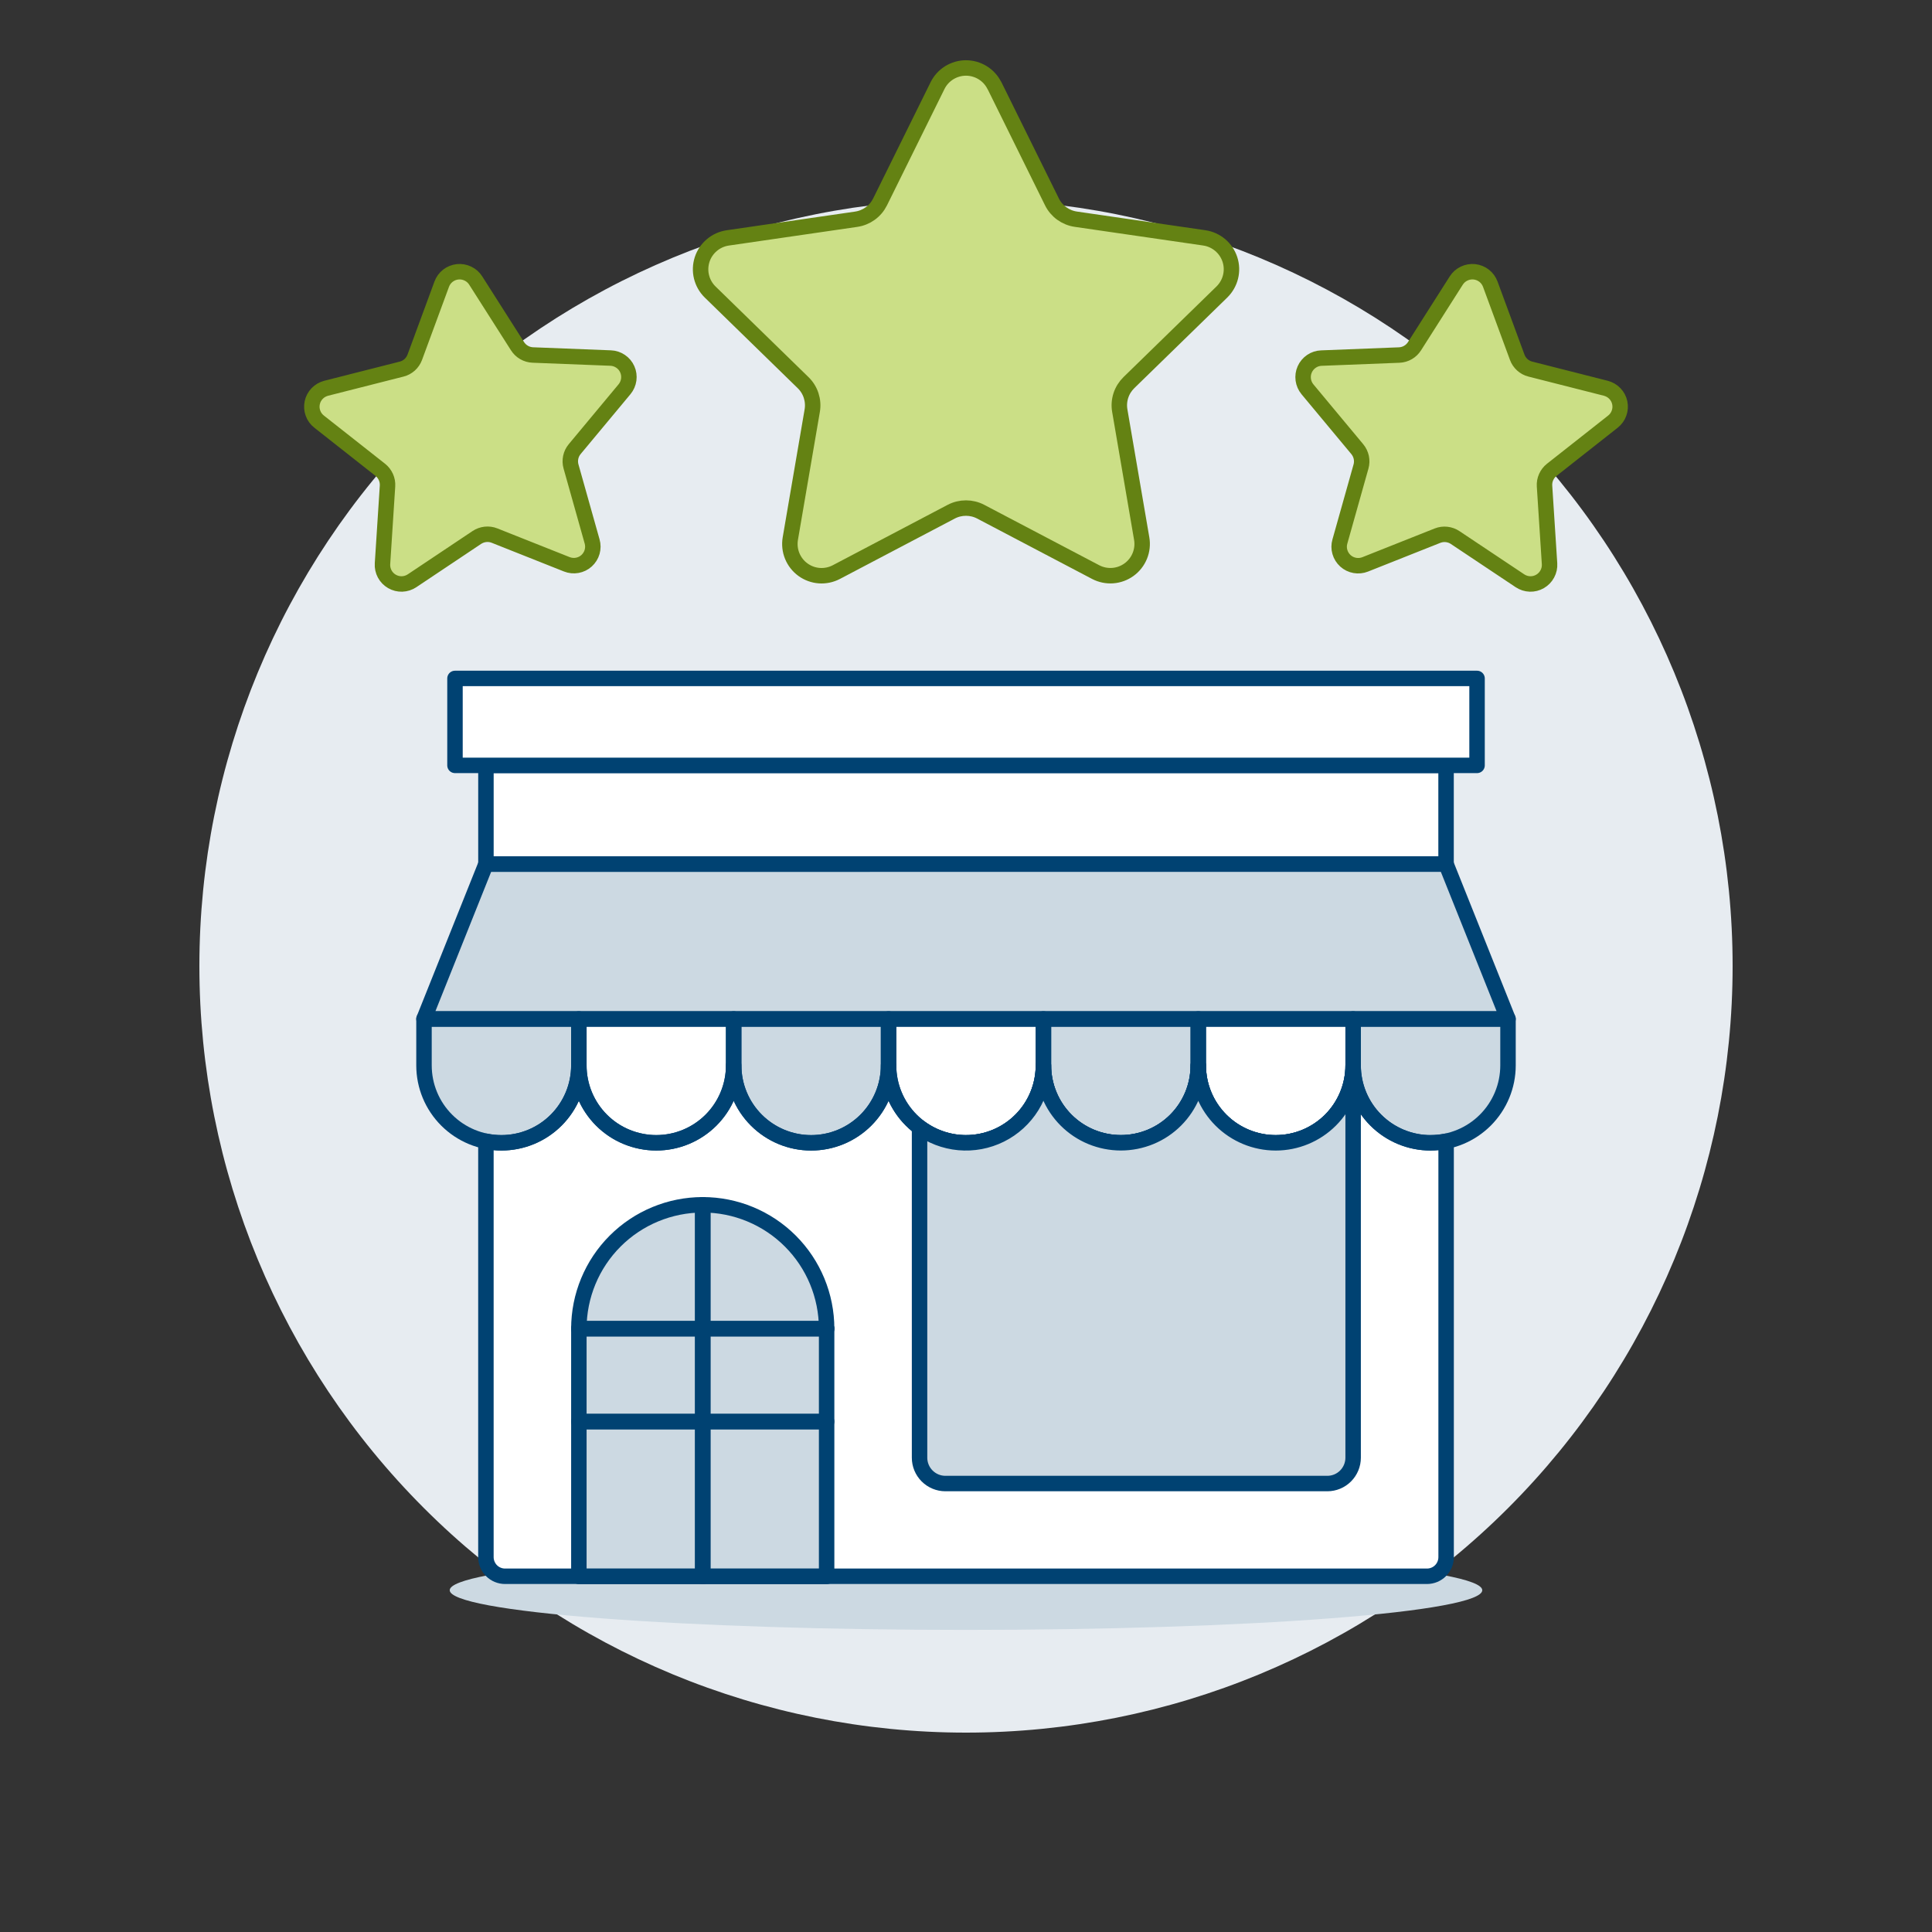 <?xml version="1.0" encoding="UTF-8"?>
<svg xmlns="http://www.w3.org/2000/svg" id="Ebene_1" data-name="Ebene 1" viewBox="0 0 500 500">
  <rect x="0" y="0" width="500" height="500" fill="#333333" stroke="none"/>
  <g id="store-rating-2">
    <path id="Vector" d="M51.6,250c0,52.62,20.9,103.08,58.11,140.29,37.21,37.21,87.67,58.11,140.29,58.11s103.08-20.9,140.29-58.11,58.11-87.67,58.11-140.29-20.9-103.08-58.11-140.29c-37.21-37.21-87.67-58.11-140.29-58.11s-103.08,20.9-140.29,58.11c-37.21,37.21-58.11,87.67-58.11,140.29Z" fill="#e7ecf1" stroke-width="0"></path>
    <path id="Vector_2" data-name="Vector 2" d="M116.39,411.55c0,1.35,3.46,2.68,10.17,3.93,6.71,1.24,16.56,2.38,28.96,3.33,12.41.95,27.14,1.71,43.35,2.23,16.21.52,33.58.78,51.13.78s34.92-.27,51.13-.78c16.21-.52,30.94-1.27,43.35-2.23,12.41-.95,22.25-2.08,28.96-3.33,6.72-1.24,10.17-2.58,10.17-3.93s-3.46-2.68-10.17-3.93c-6.71-1.24-16.56-2.38-28.96-3.33-12.41-.95-27.14-1.71-43.35-2.22-16.21-.52-33.59-.78-51.13-.78s-34.92.27-51.13.78c-16.21.52-30.94,1.27-43.35,2.22-12.41.95-22.25,2.08-28.96,3.33-6.71,1.25-10.17,2.58-10.17,3.93Z" fill="#ccd9e2" stroke-width="0"></path>
    <path id="Vector_3" data-name="Vector 3" d="M370.23,295.76c-5.31,0-10.41-2.11-14.17-5.87-3.76-3.76-5.87-8.85-5.87-14.17,0,5.32-2.11,10.41-5.87,14.17s-8.86,5.87-14.17,5.87-10.41-2.11-14.17-5.87-5.87-8.85-5.87-14.17c0,2.63-.52,5.24-1.52,7.67-1.01,2.43-2.48,4.64-4.34,6.5-1.86,1.86-4.07,3.34-6.5,4.34s-5.04,1.52-7.67,1.52-5.24-.52-7.67-1.52-4.64-2.48-6.5-4.34-3.34-4.07-4.34-6.5c-1.01-2.43-1.53-5.04-1.53-7.67,0,5.32-2.11,10.41-5.87,14.17s-8.86,5.87-14.17,5.87-10.41-2.11-14.17-5.87c-3.76-3.76-5.87-8.85-5.87-14.17,0,5.32-2.11,10.41-5.87,14.17-3.76,3.76-8.85,5.87-14.17,5.87s-10.41-2.11-14.17-5.87-5.87-8.85-5.87-14.17c0,2.63-.52,5.24-1.53,7.67-1.01,2.43-2.48,4.64-4.34,6.5-1.86,1.86-4.07,3.34-6.5,4.34-2.43,1.01-5.04,1.52-7.67,1.52s-5.24-.52-7.67-1.52-4.64-2.48-6.5-4.34c-1.86-1.86-3.34-4.07-4.34-6.5-1.01-2.43-1.52-5.04-1.52-7.67,0,2.63-.52,5.24-1.53,7.67-1.01,2.43-2.48,4.64-4.34,6.5-1.86,1.86-4.07,3.34-6.5,4.34s-5.04,1.52-7.67,1.52c-1.35,0-2.69-.13-4.01-.4v107.63c0,1.31.52,2.58,1.45,3.51.93.93,2.19,1.45,3.51,1.45h238.58c1.32,0,2.58-.52,3.51-1.45s1.45-2.19,1.45-3.51v-107.63c-1.33.26-2.68.39-4.03.39Z" fill="#fff" stroke-width="0"></path>
    <path id="Vector_4" data-name="Vector 4" d="M213.93,343.86c0-8.5-3.38-16.66-9.39-22.67-6.01-6.01-14.17-9.39-22.67-9.39s-16.66,3.38-22.67,9.39c-6.01,6.01-9.39,14.17-9.39,22.67v24.04h64.12v-24.04Z" fill="#ccd9e2" stroke-width="0"></path>
    <path id="Vector_5" data-name="Vector 5" d="M125.76,198.08h248.48v25.54H125.76v-25.54Z" fill="#fff" stroke-width="0"></path>
    <path id="Vector_6" data-name="Vector 6" d="M390.27,263.7H109.73l16.03-40.08h248.48l16.03,40.08Z" fill="#ccd9e2" stroke-width="0"></path>
    <path id="Vector_7" data-name="Vector 7" d="M109.73,263.7v12.02c0,5.32,2.11,10.41,5.87,14.17,3.76,3.76,8.85,5.87,14.17,5.87s10.41-2.11,14.17-5.87c3.76-3.76,5.87-8.85,5.87-14.17v-12.02h-40.08Z" fill="#ccd9e2" stroke-width="0"></path>
    <path id="Vector_8" data-name="Vector 8" d="M149.81,263.7v12.02c0,2.63.52,5.24,1.52,7.67,1.01,2.43,2.48,4.64,4.34,6.5,1.86,1.86,4.07,3.34,6.5,4.34s5.04,1.53,7.67,1.53,5.24-.52,7.67-1.53,4.64-2.48,6.5-4.34c1.86-1.86,3.34-4.07,4.34-6.5,1.01-2.43,1.52-5.04,1.52-7.67v-12.02h-40.08Z" fill="#fff" stroke-width="0"></path>
    <path id="Vector_9" data-name="Vector 9" d="M189.88,263.7v12.02c0,5.32,2.11,10.41,5.87,14.17s8.85,5.87,14.17,5.87,10.41-2.11,14.17-5.87c3.76-3.76,5.87-8.85,5.87-14.17v-12.02h-40.08Z" fill="#ccd9e2" stroke-width="0"></path>
    <path id="Vector_10" data-name="Vector 10" d="M229.96,263.7v12.02c0,5.32,2.11,10.41,5.87,14.17,3.76,3.76,8.85,5.87,14.17,5.87s10.41-2.11,14.17-5.87,5.87-8.85,5.87-14.17v-12.02h-40.08Z" fill="#fff" stroke-width="0"></path>
    <path id="Vector_11" data-name="Vector 11" d="M270.04,263.7v12.02c0,5.32,2.11,10.41,5.87,14.17s8.85,5.87,14.17,5.87,10.41-2.11,14.17-5.87,5.87-8.85,5.87-14.17v-12.02h-40.08Z" fill="#ccd9e2" stroke-width="0"></path>
    <path id="Vector_12" data-name="Vector 12" d="M310.11,263.7v12.02c0,5.32,2.11,10.41,5.87,14.17s8.85,5.87,14.17,5.87,10.41-2.11,14.17-5.87,5.87-8.85,5.87-14.17v-12.02h-40.08Z" fill="#fff" stroke-width="0"></path>
    <path id="Vector_13" data-name="Vector 13" d="M350.19,263.7v12.02c0,5.32,2.11,10.41,5.87,14.17s8.85,5.87,14.17,5.87,10.41-2.11,14.17-5.87,5.87-8.85,5.87-14.17v-12.02h-40.08Z" fill="#ccd9e2" stroke-width="0"></path>
    <path id="Vector_14" data-name="Vector 14" d="M149.81,367.9h64.12v40.08h-64.12v-40.08Z" fill="#ccd9e2" stroke-width="0"></path>
    <path id="Vector_15" data-name="Vector 15" d="M125.76,198.08h248.48v25.54H125.76v-25.54Z" fill="none" stroke="#004272" stroke-linecap="round" stroke-linejoin="round" stroke-width="4"></path>
    <path id="Vector_16" data-name="Vector 16" d="M370.23,295.76c-5.31,0-10.41-2.11-14.17-5.87-3.76-3.76-5.87-8.85-5.87-14.17,0,5.32-2.11,10.41-5.87,14.17s-8.86,5.87-14.17,5.87-10.41-2.11-14.17-5.87-5.87-8.85-5.87-14.17c0,2.63-.52,5.24-1.52,7.67-1.01,2.43-2.48,4.64-4.34,6.5-1.86,1.86-4.07,3.34-6.5,4.34s-5.04,1.52-7.67,1.52-5.24-.52-7.67-1.52-4.64-2.48-6.5-4.34-3.34-4.07-4.34-6.5c-1.01-2.43-1.53-5.04-1.53-7.67,0,5.32-2.11,10.41-5.87,14.17s-8.86,5.87-14.17,5.87-10.41-2.11-14.17-5.87c-3.76-3.76-5.87-8.85-5.87-14.17,0,5.32-2.11,10.41-5.87,14.17-3.76,3.76-8.85,5.87-14.17,5.87s-10.41-2.11-14.17-5.87-5.87-8.85-5.87-14.17c0,2.63-.52,5.24-1.53,7.67-1.01,2.43-2.48,4.64-4.34,6.5-1.86,1.86-4.07,3.34-6.5,4.34-2.43,1.01-5.04,1.52-7.67,1.52s-5.24-.52-7.67-1.52-4.64-2.48-6.5-4.34c-1.86-1.86-3.34-4.07-4.34-6.5-1.01-2.43-1.52-5.04-1.52-7.67,0,2.63-.52,5.24-1.53,7.67-1.01,2.43-2.48,4.64-4.34,6.5-1.86,1.86-4.07,3.34-6.5,4.34s-5.04,1.52-7.67,1.52c-1.35,0-2.69-.13-4.01-.4v107.63c0,1.31.52,2.58,1.45,3.51.93.93,2.19,1.45,3.51,1.45h238.58c1.32,0,2.58-.52,3.51-1.45s1.45-2.19,1.45-3.51v-107.63c-1.33.26-2.68.39-4.03.39Z" fill="none" stroke="#004272" stroke-linecap="round" stroke-linejoin="round" stroke-width="4"></path>
    <path id="Vector_17" data-name="Vector 17" d="M181.87,311.8v96.18" fill="none" stroke="#004272" stroke-linecap="round" stroke-linejoin="round" stroke-width="4"></path>
    <path id="Vector_18" data-name="Vector 18" d="M149.81,343.86h64.12" fill="none" stroke="#004272" stroke-linecap="round" stroke-linejoin="round" stroke-width="4"></path>
    <path id="Vector_19" data-name="Vector 19" d="M390.27,263.7H109.73l16.03-40.08h248.48l16.03,40.08Z" fill="none" stroke="#004272" stroke-linecap="round" stroke-linejoin="round" stroke-width="4"></path>
    <path id="Vector_20" data-name="Vector 20" d="M213.93,343.86c0-8.5-3.38-16.66-9.39-22.67-6.01-6.01-14.17-9.39-22.67-9.39s-16.66,3.38-22.67,9.39c-6.01,6.01-9.39,14.17-9.39,22.67v24.04h64.12v-24.04Z" fill="none" stroke="#004272" stroke-linecap="round" stroke-linejoin="round" stroke-width="4"></path>
    <path id="Vector_21" data-name="Vector 21" d="M181.87,311.8v96.18" fill="none" stroke="#004272" stroke-linecap="round" stroke-linejoin="round" stroke-width="4"></path>
    <path id="Vector_22" data-name="Vector 22" d="M149.81,367.9h64.12v40.08h-64.12v-40.08Z" fill="none" stroke="#004272" stroke-linecap="round" stroke-linejoin="round" stroke-width="4"></path>
    <path id="Vector_23" data-name="Vector 23" d="M149.81,343.86h64.12" fill="none" stroke="#004272" stroke-linecap="round" stroke-linejoin="round" stroke-width="4"></path>
    <path id="Vector_24" data-name="Vector 24" d="M109.73,263.7v12.02c0,5.32,2.11,10.41,5.87,14.17,3.76,3.76,8.85,5.87,14.17,5.87s10.41-2.11,14.17-5.87c3.76-3.76,5.87-8.85,5.87-14.17v-12.02h-40.08Z" fill="none" stroke="#004272" stroke-linecap="round" stroke-linejoin="round" stroke-width="4"></path>
    <path id="Vector_25" data-name="Vector 25" d="M149.81,263.7v12.02c0,2.63.52,5.24,1.52,7.67,1.01,2.43,2.48,4.64,4.34,6.5,1.86,1.86,4.07,3.34,6.5,4.34s5.04,1.53,7.67,1.53,5.24-.52,7.67-1.53,4.64-2.48,6.5-4.34c1.86-1.86,3.34-4.07,4.34-6.5,1.01-2.43,1.52-5.04,1.52-7.67v-12.02h-40.08Z" fill="none" stroke="#004272" stroke-linecap="round" stroke-linejoin="round" stroke-width="4"></path>
    <path id="Vector_26" data-name="Vector 26" d="M189.88,263.7v12.02c0,5.32,2.11,10.41,5.87,14.17s8.85,5.87,14.17,5.87,10.41-2.11,14.17-5.87c3.76-3.76,5.87-8.85,5.87-14.17v-12.02h-40.08Z" fill="none" stroke="#004272" stroke-linecap="round" stroke-linejoin="round" stroke-width="4"></path>
    <path id="Vector_27" data-name="Vector 27" d="M229.96,263.7v12.02c0,5.32,2.11,10.41,5.87,14.17,3.76,3.76,8.85,5.87,14.17,5.87s10.41-2.11,14.17-5.87,5.87-8.85,5.87-14.17v-12.02h-40.08Z" fill="none" stroke="#004272" stroke-linecap="round" stroke-linejoin="round" stroke-width="4"></path>
    <path id="Vector_28" data-name="Vector 28" d="M270.04,263.7v12.02c0,5.32,2.11,10.41,5.87,14.17s8.85,5.87,14.17,5.87,10.41-2.11,14.17-5.87,5.87-8.85,5.87-14.17v-12.02h-40.08Z" fill="none" stroke="#004272" stroke-linecap="round" stroke-linejoin="round" stroke-width="4"></path>
    <path id="Vector_29" data-name="Vector 29" d="M310.11,263.7v12.02c0,5.32,2.11,10.41,5.87,14.17s8.85,5.87,14.17,5.87,10.41-2.11,14.17-5.87,5.87-8.85,5.87-14.17v-12.02h-40.08Z" fill="none" stroke="#004272" stroke-linecap="round" stroke-linejoin="round" stroke-width="4"></path>
    <path id="Vector_30" data-name="Vector 30" d="M350.19,263.7v12.02c0,5.32,2.11,10.41,5.87,14.17s8.85,5.87,14.17,5.87,10.41-2.11,14.17-5.87,5.87-8.85,5.87-14.17v-12.02h-40.08Z" fill="none" stroke="#004272" stroke-linecap="round" stroke-linejoin="round" stroke-width="4"></path>
    <path id="Vector_31" data-name="Vector 31" d="M117.75,175.58h264.51v22.5H117.75v-22.5Z" fill="#fff" stroke="#004272" stroke-linecap="round" stroke-linejoin="round" stroke-width="4"></path>
    <path id="Vector_32" data-name="Vector 32" d="M237.98,291.76v85.49c0,1.77.7,3.47,1.96,4.73,1.25,1.25,2.95,1.96,4.72,1.96h98.85c1.77,0,3.47-.7,4.72-1.96,1.25-1.25,1.96-2.95,1.96-4.73v-101.53c0,5.32-2.11,10.41-5.87,14.17s-8.86,5.87-14.17,5.87-10.41-2.11-14.17-5.87-5.87-8.85-5.87-14.17c0,2.63-.52,5.24-1.52,7.67-1.01,2.43-2.48,4.64-4.34,6.5-1.86,1.86-4.07,3.34-6.5,4.34s-5.04,1.52-7.67,1.52-5.24-.52-7.67-1.52-4.64-2.48-6.5-4.34-3.34-4.07-4.34-6.5c-1.01-2.43-1.53-5.04-1.53-7.67,0,3.73-1.04,7.38-3,10.55-1.96,3.17-4.77,5.73-8.1,7.39-3.33,1.66-7.07,2.36-10.78,2.02-3.71-.34-7.25-1.71-10.23-3.95" fill="#ccd9e2" stroke-width="0"></path>
    <path id="Vector_33" data-name="Vector 33" d="M237.98,291.76v85.49c0,1.77.7,3.47,1.96,4.73,1.25,1.25,2.95,1.96,4.72,1.96h98.85c1.77,0,3.47-.7,4.72-1.96,1.25-1.25,1.96-2.95,1.96-4.73v-101.53c0,5.32-2.11,10.41-5.87,14.17s-8.86,5.87-14.17,5.87-10.41-2.11-14.17-5.87-5.87-8.85-5.87-14.17c0,2.63-.52,5.24-1.52,7.67-1.01,2.43-2.48,4.64-4.34,6.5-1.86,1.86-4.07,3.34-6.5,4.34s-5.04,1.52-7.67,1.52-5.24-.52-7.67-1.52-4.64-2.48-6.5-4.34-3.34-4.07-4.34-6.5c-1.01-2.43-1.53-5.04-1.53-7.67,0,3.73-1.04,7.38-3,10.55-1.96,3.17-4.77,5.73-8.1,7.39-3.33,1.66-7.07,2.36-10.78,2.02-3.71-.34-7.25-1.71-10.23-3.95" fill="none" stroke="#004272" stroke-linecap="round" stroke-linejoin="round" stroke-width="4"></path>
    <path id="Vector_34" data-name="Vector 34" d="M257.36,22.13l14.88,30.11c.59,1.2,1.46,2.23,2.54,3.01,1.08.78,2.33,1.29,3.65,1.48l33.23,4.83c1.52.22,2.94.86,4.12,1.85,1.17.99,2.04,2.28,2.52,3.74s.53,3.02.16,4.51c-.37,1.49-1.15,2.84-2.24,3.91l-24.06,23.45c-.95.93-1.67,2.08-2.08,3.34-.41,1.27-.51,2.61-.28,3.93l5.67,33.1c.26,1.51.09,3.06-.49,4.48-.58,1.42-1.54,2.65-2.78,3.55-1.24.9-2.7,1.44-4.23,1.55-1.53.11-3.05-.2-4.41-.91l-29.75-15.63c-1.18-.62-2.49-.94-3.82-.94s-2.64.32-3.82.94l-29.73,15.63c-1.36.71-2.88,1.03-4.41.92-1.53-.11-2.99-.65-4.23-1.55-1.24-.9-2.2-2.13-2.78-3.55-.58-1.42-.74-2.97-.49-4.48l5.67-33.1c.23-1.31.13-2.66-.28-3.93-.41-1.27-1.12-2.41-2.08-3.34l-24.05-23.45c-1.1-1.07-1.87-2.43-2.24-3.91-.37-1.49-.31-3.05.16-4.51.47-1.46,1.35-2.75,2.52-3.74,1.17-.99,2.6-1.63,4.11-1.85l33.23-4.83c1.32-.19,2.57-.7,3.65-1.48,1.08-.78,1.95-1.82,2.54-3.01l14.88-30.11c.68-1.37,1.73-2.52,3.03-3.32,1.3-.8,2.8-1.23,4.32-1.23s3.02.43,4.32,1.23c1.3.8,2.35,1.95,3.03,3.32Z" fill="#cbdf86" stroke-width="0"></path>
    <path id="Vector_35" data-name="Vector 35" d="M257.36,22.13l14.88,30.11c.59,1.2,1.46,2.23,2.54,3.01,1.08.78,2.33,1.29,3.65,1.48l33.23,4.83c1.52.22,2.94.86,4.12,1.85,1.17.99,2.04,2.28,2.52,3.74s.53,3.02.16,4.51c-.37,1.49-1.15,2.84-2.24,3.91l-24.06,23.45c-.95.93-1.67,2.08-2.08,3.34-.41,1.27-.51,2.61-.28,3.93l5.67,33.1c.26,1.51.09,3.06-.49,4.48-.58,1.42-1.54,2.65-2.78,3.55-1.24.9-2.7,1.44-4.23,1.55-1.53.11-3.05-.2-4.41-.91l-29.75-15.63c-1.18-.62-2.49-.94-3.82-.94s-2.64.32-3.82.94l-29.73,15.63c-1.36.71-2.88,1.03-4.41.92-1.53-.11-2.99-.65-4.23-1.55-1.24-.9-2.2-2.13-2.78-3.55-.58-1.42-.74-2.97-.49-4.48l5.67-33.1c.23-1.31.13-2.66-.28-3.93-.41-1.27-1.12-2.41-2.08-3.34l-24.05-23.45c-1.1-1.07-1.87-2.43-2.24-3.91-.37-1.49-.31-3.05.16-4.51.47-1.46,1.35-2.75,2.52-3.74,1.17-.99,2.6-1.63,4.11-1.85l33.23-4.83c1.32-.19,2.57-.7,3.65-1.48,1.08-.78,1.95-1.82,2.54-3.01l14.88-30.11c.68-1.37,1.73-2.52,3.03-3.32,1.3-.8,2.8-1.23,4.32-1.23s3.02.43,4.32,1.23c1.3.8,2.35,1.95,3.03,3.32Z" fill="none" stroke="#648213" stroke-linecap="round" stroke-linejoin="round" stroke-width="4"></path>
    <path id="Vector_36" data-name="Vector 36" d="M376.88,72.61c.49-.78,1.19-1.4,2.02-1.8.83-.4,1.75-.56,2.67-.47.92.1,1.78.45,2.51,1.01.73.57,1.28,1.32,1.6,2.19l6.97,18.91c.27.75.73,1.42,1.32,1.96.59.53,1.31.92,2.08,1.11l19.53,4.96c.89.23,1.7.7,2.34,1.36.64.66,1.08,1.49,1.27,2.39.19.9.13,1.83-.19,2.7-.31.87-.86,1.62-1.58,2.19l-15.83,12.47c-.63.5-1.12,1.14-1.45,1.87-.33.73-.47,1.53-.42,2.32l1.3,20.11c.06.92-.14,1.83-.58,2.64-.43.81-1.09,1.48-1.88,1.94s-1.71.69-2.62.66c-.92-.03-1.81-.32-2.58-.83l-16.76-11.18c-.66-.45-1.43-.72-2.22-.81-.79-.09-1.6.02-2.34.31l-18.73,7.44c-.85.34-1.79.43-2.69.27-.9-.16-1.75-.57-2.43-1.19-.68-.62-1.18-1.41-1.43-2.29-.26-.88-.26-1.82,0-2.71l5.46-19.4c.22-.77.24-1.58.08-2.36-.17-.78-.52-1.51-1.03-2.13l-12.9-15.5c-.59-.71-.96-1.57-1.09-2.48-.12-.91,0-1.84.38-2.68.37-.84.98-1.56,1.74-2.08.76-.52,1.65-.81,2.57-.84l20.14-.79c.8-.03,1.58-.26,2.27-.66.69-.4,1.27-.96,1.7-1.64l10.81-17Z" fill="#cbdf86" stroke-width="0"></path>
    <path id="Vector_37" data-name="Vector 37" d="M376.88,72.61c.49-.78,1.19-1.4,2.02-1.8.83-.4,1.75-.56,2.67-.47.92.1,1.78.45,2.51,1.01.73.57,1.28,1.32,1.6,2.19l6.97,18.91c.27.75.73,1.42,1.32,1.96.59.53,1.31.92,2.08,1.11l19.53,4.96c.89.23,1.7.7,2.34,1.36.64.66,1.08,1.49,1.27,2.39.19.9.13,1.83-.19,2.7-.31.87-.86,1.62-1.58,2.19l-15.83,12.47c-.63.5-1.12,1.14-1.45,1.87-.33.73-.47,1.53-.42,2.32l1.3,20.11c.06.92-.14,1.83-.58,2.64-.43.81-1.09,1.48-1.88,1.94s-1.71.69-2.62.66c-.92-.03-1.81-.32-2.58-.83l-16.76-11.18c-.66-.45-1.43-.72-2.22-.81-.79-.09-1.6.02-2.34.31l-18.73,7.44c-.85.34-1.79.43-2.69.27-.9-.16-1.75-.57-2.43-1.19-.68-.62-1.18-1.41-1.43-2.29-.26-.88-.26-1.82,0-2.71l5.46-19.4c.22-.77.24-1.58.08-2.36-.17-.78-.52-1.51-1.03-2.13l-12.9-15.5c-.59-.71-.96-1.57-1.09-2.48-.12-.91,0-1.84.38-2.68.37-.84.98-1.56,1.74-2.08.76-.52,1.65-.81,2.57-.84l20.14-.79c.8-.03,1.58-.26,2.27-.66.69-.4,1.27-.96,1.7-1.64l10.81-17Z" fill="none" stroke="#648213" stroke-linecap="round" stroke-linejoin="round" stroke-width="4"></path>
    <path id="Vector_38" data-name="Vector 38" d="M123.12,72.61c-.49-.78-1.19-1.4-2.02-1.8-.83-.4-1.75-.56-2.67-.47-.92.1-1.78.45-2.51,1.01-.73.57-1.28,1.32-1.6,2.19l-6.97,18.91c-.28.75-.73,1.42-1.32,1.96-.59.53-1.31.92-2.08,1.11l-19.53,4.96c-.89.23-1.7.7-2.34,1.36-.64.66-1.08,1.49-1.27,2.39s-.13,1.83.19,2.7c.31.87.86,1.62,1.59,2.19l15.83,12.47c.63.5,1.12,1.14,1.45,1.87.33.73.47,1.53.42,2.32l-1.3,20.11c-.06.92.14,1.83.57,2.64.43.81,1.09,1.48,1.88,1.94.8.46,1.71.69,2.62.66.92-.03,1.81-.32,2.58-.83l16.76-11.2c.66-.44,1.43-.72,2.22-.81.79-.09,1.6.02,2.34.31l18.73,7.44c.85.34,1.79.43,2.69.27.9-.16,1.75-.57,2.43-1.19.68-.62,1.18-1.41,1.43-2.29.25-.88.26-1.82,0-2.71l-5.46-19.4c-.22-.77-.24-1.58-.08-2.36s.52-1.51,1.03-2.13l12.9-15.5c.59-.71.96-1.57,1.09-2.48.12-.91,0-1.84-.38-2.68-.37-.84-.98-1.56-1.74-2.07-.76-.51-1.65-.81-2.57-.84l-20.14-.79c-.8-.03-1.58-.26-2.27-.66-.69-.4-1.27-.96-1.7-1.64l-10.81-16.98Z" fill="#cbdf86" stroke-width="0"></path>
    <path id="Vector_39" data-name="Vector 39" d="M123.12,72.61c-.49-.78-1.19-1.4-2.02-1.8-.83-.4-1.75-.56-2.67-.47-.92.1-1.78.45-2.51,1.01-.73.57-1.28,1.32-1.6,2.19l-6.97,18.91c-.28.75-.73,1.42-1.32,1.96-.59.53-1.31.92-2.08,1.11l-19.53,4.96c-.89.23-1.7.7-2.34,1.36-.64.66-1.08,1.49-1.27,2.39s-.13,1.83.19,2.7c.31.87.86,1.62,1.59,2.19l15.83,12.47c.63.5,1.12,1.14,1.45,1.87.33.73.47,1.53.42,2.32l-1.3,20.11c-.06.92.14,1.83.57,2.64.43.81,1.09,1.48,1.88,1.94.8.46,1.71.69,2.62.66.92-.03,1.81-.32,2.58-.83l16.76-11.2c.66-.44,1.43-.72,2.22-.81.79-.09,1.6.02,2.34.31l18.73,7.44c.85.34,1.79.43,2.69.27.9-.16,1.75-.57,2.43-1.19.68-.62,1.18-1.41,1.43-2.29.25-.88.26-1.82,0-2.71l-5.46-19.4c-.22-.77-.24-1.58-.08-2.36s.52-1.51,1.03-2.13l12.9-15.5c.59-.71.96-1.57,1.09-2.48.12-.91,0-1.84-.38-2.68-.37-.84-.98-1.56-1.74-2.07-.76-.51-1.65-.81-2.57-.84l-20.14-.79c-.8-.03-1.58-.26-2.27-.66-.69-.4-1.27-.96-1.7-1.64l-10.81-16.98Z" fill="none" stroke="#648213" stroke-linecap="round" stroke-linejoin="round" stroke-width="4"></path>
  </g>
</svg>

